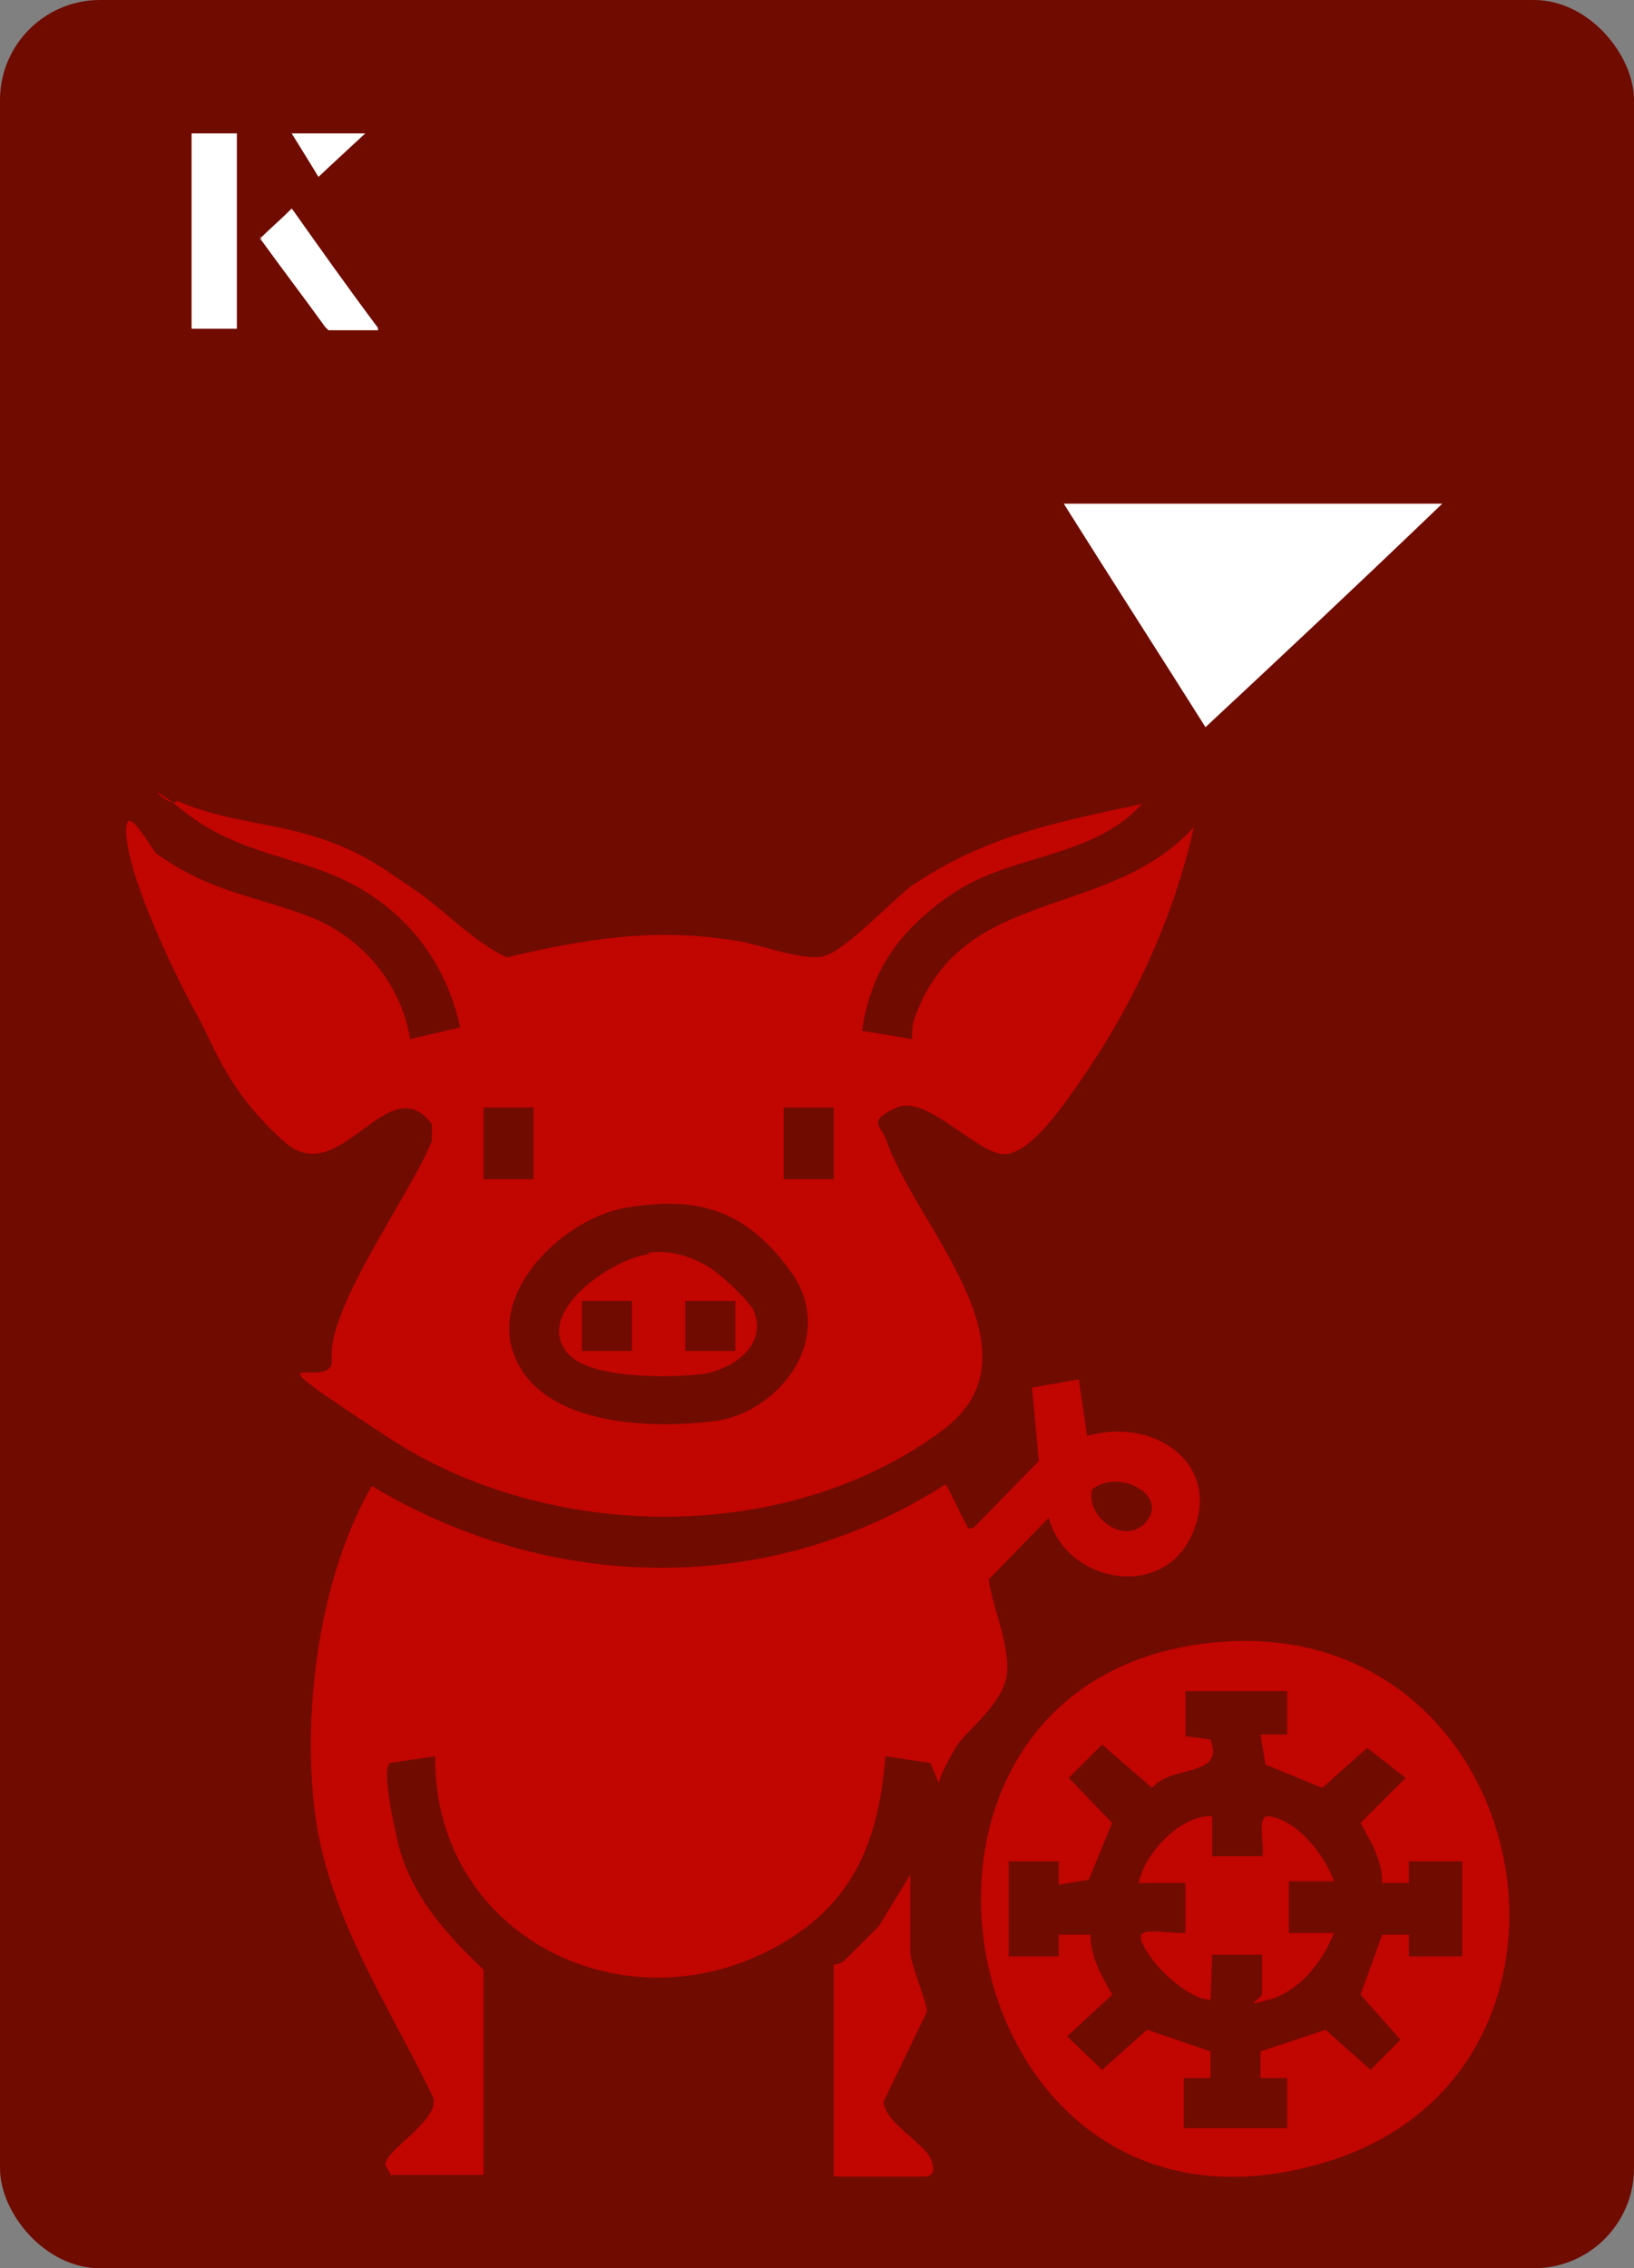 <?xml version="1.0" encoding="UTF-8"?>
<svg id="Layer_1" data-name="Layer 1" xmlns="http://www.w3.org/2000/svg" viewBox="0 0 98 136">
  <rect x="0" y="0" width="98" height="136" fill="#808080" stroke="none"/>
  <defs>
    <style>
      .cls-1 {
        fill: #fff;
      }

      .cls-2 {
        fill: #c10500;
      }

      .cls-3 {
        fill: #700b00;
      }
    </style>
  </defs>
  <rect class="cls-3" x="0" y="0" width="98" height="136" rx="6" ry="6" transform="translate(98 136) rotate(-180)"/>
  <g>
    <path class="cls-1" d="M72.3,43.6c-2.9-4.6-5.8-9.1-8.5-13.4h22.7c-5,4.8-9.9,9.4-14.2,13.4Z"/>
    <g>
      <path class="cls-1" d="M14.2,8h-2.7v11.7h2.7v-11.7ZM15.6,14.3c1.3,1.8,2.6,3.5,3.9,5.3,0,0,.2.2.2.2,1,0,1.9,0,3,0-1.8-2.5-3.5-4.8-5.2-7.2-.7.6-1.3,1.2-1.9,1.8ZM19.1,10.6c.8-.8,1.8-1.7,2.8-2.6h-4.4c.5.8,1.1,1.7,1.6,2.6Z"/>
      <path class="cls-1" d="M14.2,8v11.7h-2.7v-11.7h2.7Z"/>
      <path class="cls-1" d="M15.6,14.3c.6-.6,1.2-1.1,1.9-1.8,1.7,2.4,3.4,4.8,5.2,7.2-1.1,0-2,0-3,0,0,0-.2,0-.2-.2-1.3-1.8-2.6-3.5-3.9-5.3Z"/>
      <polygon class="cls-1" points="19.1 10.6 17.5 8 21.9 8 19.1 10.6"/>
    </g>
  </g>
  <g>
    <path class="cls-2" d="M68.4,48.3c-3,3.2-7.8,2.9-11.3,5.3s-4.9,4.9-5.4,8.2l3,.5c0-.4,0-.7.1-1.1,2.8-8.2,11.6-5.9,16.8-11.6-1.2,5.4-3.6,10.6-6.8,15.2-.9,1.3-2.9,4.3-4.5,4.4s-4.7-3.6-6.5-2.8-1,1.1-.7,1.8c1.7,5.2,9.7,12.8,3.5,17.5-9.3,7-23.7,6.8-33.3.5s-3.2-2.5-3.4-4.7c-.3-3.1,4.8-10,6-13.1v-1c-2.6-3.5-5.5,4-8.8,1.1s-4.2-5.6-5.1-7.3c-1.4-2.5-4.1-8.1-4.4-10.9s1.5.7,1.8.9c3.3,2.3,5.5,2.4,9,3.7s5.7,4.3,6.2,7.4l3-.7c-.8-3.7-3-6.7-6.3-8.5s-6.9-1.8-10.2-4.4-.7,0-.5-.7c2.6,1.2,5.6,1.3,8.4,2.2s4,1.9,5.8,3.1,3.6,3.2,5.6,4.1c4.7-1.1,8.8-1.8,13.7-1,1.5.2,4.1,1.3,5.4.9s4.2-3.5,5.2-4.2c4.4-3,8.7-3.8,13.8-4.9ZM32,66.4h-3v4.3h3v-4.3ZM50,66.4h-3v4.3h3v-4.3ZM37.6,72.4c-3.7.6-8.4,5-6.7,9,1.7,4.1,8.2,4.3,12,3.8s7.4-5,4.5-9-6-4.4-9.8-3.8Z"/>
    <path class="cls-2" d="M23.5,130.5l-.4-.7c0-.9,3.2-2.6,2.9-4-2.4-5-5.6-9.8-6.8-15.3s-.6-15,3.1-21.4c10.7,6.4,23.8,6.7,34.4-.1.1,0,1,2,1.2,2.3s0,.4.5.3l3.9-4-.4-4.4,2.8-.5.5,3.4c4.1-1.2,8.3,1.8,6.2,6.1-1.9,3.8-7.5,2.6-8.5-1.2l-3.6,3.7c.2,1.7,1.5,4.4,1,6.1s-2.5,3.1-3,4-.8,1.4-1,2.1l-.5-1.2-2.7-.4c-.4,5.2-2,9-6.7,11.5-9.1,4.9-20.4-.8-20.3-11.5l-2.7.4c-.6.4.4,4.5.6,5.3.9,2.9,2.8,5,5,7.1v12.3h-5.5ZM68.6,91.4c1.7-1.7-1.5-3.4-3.1-2.1-.4,1.6,1.8,3.3,3.1,2.1Z"/>
    <path class="cls-2" d="M72.6,98.5c19.6-2.1,25,25.9,6.7,31.2-22.5,6.6-28.9-28.8-6.7-31.2ZM77.3,101.4h-6.2v2.7s1.5.2,1.5.2c.9,2.3-2.4,1.5-3.5,2.9l-3-2.6-2,2,2.6,2.7-1.4,3.4-1.8.3v-1.4s-3,0-3,0v5.7h3s0-1.3,0-1.3h1.9c0,1.4.7,2.5,1.3,3.6l-2.7,2.5,2.1,2,2.7-2.4,3.8,1.3v1.6s-1.6,0-1.6,0v3h6.2v-3s-1.6,0-1.6,0v-1.6s3.9-1.3,3.9-1.3l2.7,2.4,1.8-1.8-2.4-2.7,1.3-3.6h1.6s0,1.3,0,1.3h3.2v-5.7h-3.2s0,1.3,0,1.3h-1.6c0-1.4-.7-2.5-1.3-3.6l2.7-2.7-2.3-1.8-2.7,2.4-3.4-1.4-.3-1.8h1.6s0-2.7,0-2.7Z"/>
    <path class="cls-2" d="M50,130.5v-12.7s.4,0,.7-.3c.7-.7,1.4-1.4,2-2l1.9-3.1v4.7c0,.6.9,2.7,1,3.5l-2.6,5.4c0,1.2,2.4,2.5,2.8,3.4s0,1.1-.3,1.1h-5.5Z"/>
    <path class="cls-2" d="M38.9,75.1c1.5-.2,3.1.4,4.2,1.3s2.1,2,2.1,2.2c.9,2.1-1.4,3.6-3.2,3.8s-6.5.3-7.9-1.2c-2.2-2.4,2.5-5.7,4.8-6ZM37.9,78h-3v3h3v-3ZM44.1,78h-3v3h3v-3Z"/>
    <path class="cls-2" d="M72.7,108.9v2.4h3c.2-.5-.4-2.5.4-2.4,1.7.2,3.4,2.4,3.9,3.9h-2.7c0,.1,0,3.1,0,3.1h2.7c-.7,1.8-2.1,3.5-3.9,4s-.4,0-.4-.4c0-.7,0-1.6,0-2.3h-3s-.1,2.7-.1,2.7c-1.1,0-2.7-1.4-3.4-2.3-1.8-2.4-.2-1.7,1.9-1.7v-3c-.7,0-1.6,0-2.3,0s-.5.1-.4-.4c.5-1.6,2.5-3.7,4.3-3.6Z"/>
  </g>
</svg>